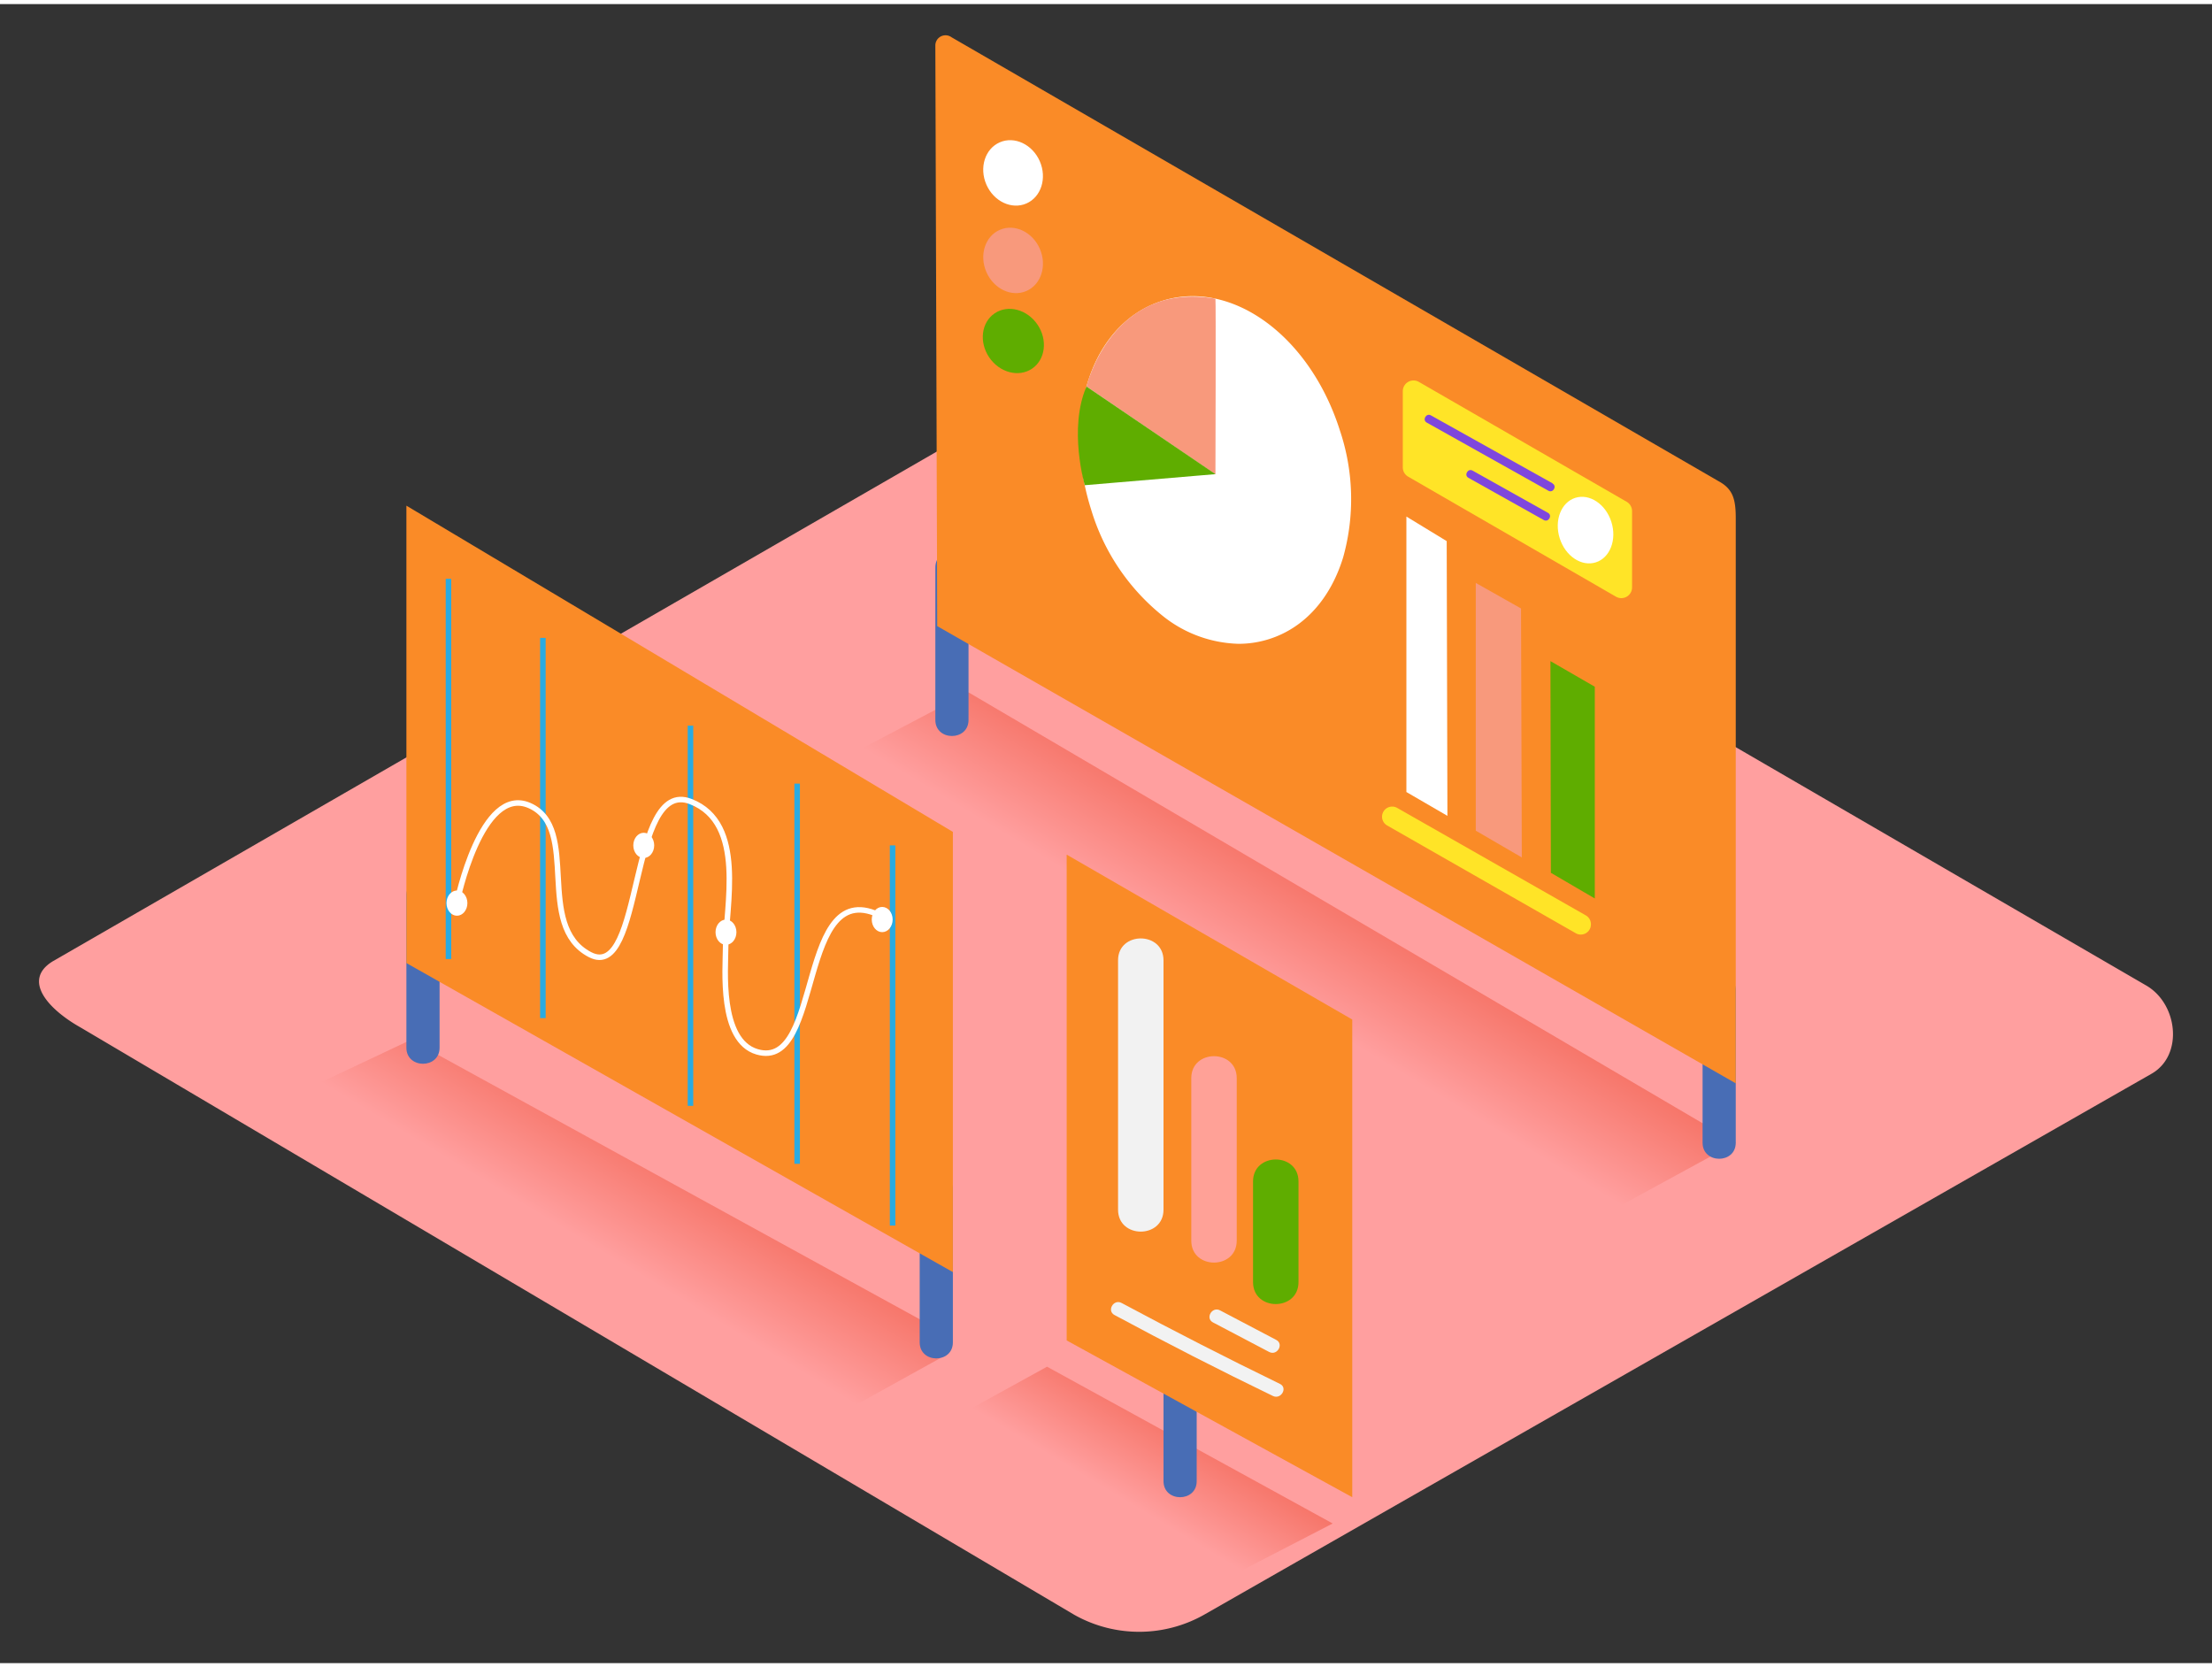 <svg id="Layer_2" data-name="Layer 2" xmlns="http://www.w3.org/2000/svg" xmlns:xlink="http://www.w3.org/1999/xlink" viewBox="0 0 400 300" width="406" height="306" class="illustration styles_illustrationTablet__1DWOa"><rect x="0" y="0" width="400" height="300" fill="#333333" stroke="none"/><defs><linearGradient id="linear-gradient" x1="107.95" y1="225.08" x2="122.91" y2="200.24" gradientUnits="userSpaceOnUse"><stop offset="0" stop-color="#ff9f9f"></stop><stop offset="1" stop-color="#f26250"></stop></linearGradient><linearGradient id="linear-gradient-2" x1="202.61" y1="270.11" x2="214.7" y2="250.04" xlink:href="#linear-gradient"></linearGradient><linearGradient id="linear-gradient-3" x1="227.86" y1="177.9" x2="243.45" y2="152.02" xlink:href="#linear-gradient"></linearGradient></defs><title>PP</title><path d="M194.28,291.27,14.56,185.05c-5.72-3.21-10.63-8.49-5.05-11.94l180.37-104c2.71-1.68,6.82-2.78,9.57-1.18L388.11,177.47c5.72,3.32,6.75,12.6,1,15.93L218,291.1A23.9,23.9,0,0,1,194.28,291.27Z" fill="#ff9f9f"></path><path d="M170.48,240.11,74.28,187.3,49,199.23,148.1,257l22.67-12.56C170.68,243,170.59,241.55,170.48,240.11Z" fill="url(#linear-gradient)"></path><polygon points="189.34 246.4 240.99 274.75 219.78 285.71 168.96 257.62 189.34 246.4" fill="url(#linear-gradient-2)"></polygon><polygon points="313.88 205.9 284.38 222 148.83 138.31 175.14 124.46 313.88 205.9" fill="url(#linear-gradient-3)"></polygon><path d="M73.49,161.16v27.56c0,3.86,6,3.87,6,0V161.16C79.49,157.3,73.49,157.29,73.49,161.16Z" fill="#486db5"></path><path d="M166.31,214.43V242c0,3.86,6,3.87,6,0V214.43C172.31,210.57,166.31,210.56,166.31,214.43Z" fill="#486db5"></path><path d="M210.4,239.55V267.1c0,3.86,6,3.87,6,0V239.55C216.4,235.68,210.4,235.68,210.4,239.55Z" fill="#486db5"></path><path d="M169.14,101.89v27.56c0,3.86,6,3.87,6,0V101.89C175.14,98,169.14,98,169.14,101.89Z" fill="#486db5"></path><path d="M307.88,178.34V205.9c0,3.86,6,3.87,6,0V178.34C313.88,174.48,307.88,174.47,307.88,178.34Z" fill="#486db5"></path><path d="M313.88,195.16V93c0-3.39-.47-5.29-3.08-6.71L172.07,6a1.84,1.84,0,0,0-2.93,1.48l.34,105Z" fill="#FA8B27"></path><ellipse cx="183.2" cy="30.52" rx="5.27" ry="6.03" transform="translate(3.03 75.62) rotate(-23.51)" fill="#fff"></ellipse><polygon points="288.39 123.44 288.39 161.73 280.45 157.09 280.37 118.81 288.39 123.44" fill="#5fad00"></polygon><polygon points="275.05 109.29 275.19 154.31 266.87 149.47 266.87 104.67 275.05 109.29" fill="#f8997c"></polygon><polygon points="261.61 97.11 261.74 146.79 254.32 142.48 254.32 92.67 261.61 97.11" fill="#fff"></polygon><ellipse cx="183.2" cy="46.35" rx="5.27" ry="6.03" transform="translate(-3.28 76.93) rotate(-23.51)" fill="#f8997c"></ellipse><ellipse cx="183.2" cy="61.68" rx="5.27" ry="6.03" transform="matrix(0.83, -0.56, 0.56, 0.83, -3.35, 112.32)" fill="#5fad00"></ellipse><path d="M210.11,53.68c12.61-4,26.75,6.29,32.19,23.43a39,39,0,0,1,.58,22.95c-2.31,7.51-7.06,12.75-13.37,14.76a18.2,18.2,0,0,1-5.53.86,22.85,22.85,0,0,1-13.91-5.2,39,39,0,0,1-12.76-19.08C191.88,74.25,197.5,57.69,210.11,53.68Z" fill="#fff"></path><path d="M219.79,53.27c.1,0,0,31.77,0,31.77L196.47,69.15S201,50,219.79,53.27Z" fill="#f8997c"></path><path d="M287.69,166.43v0a1.83,1.83,0,0,1-2.73,1.59l-34.12-19.49a1.83,1.83,0,0,1-.92-1.59h0a1.83,1.83,0,0,1,2.73-1.59l34.12,19.44A1.83,1.83,0,0,1,287.69,166.43Z" fill="#ffe427"></path><path d="M295.13,91.67v13.81a1.94,1.94,0,0,1-2.91,1.68L254.67,85.47a1.94,1.94,0,0,1-1-1.68V70a1.94,1.94,0,0,1,2.91-1.68L294.16,90A1.94,1.94,0,0,1,295.13,91.67Z" fill="#ffe427"></path><ellipse cx="286.72" cy="95.14" rx="4.9" ry="6.12" transform="translate(-15.35 91.18) rotate(-17.61)" fill="#fff"></ellipse><path d="M280.75,86.66l-22-12.29c-.84-.47-1.6.82-.76,1.3L280,88c.84.47,1.6-.82.76-1.3Z" fill="#7f47dd"></path><path d="M279.93,92l-13.64-7.64c-.84-.47-1.6.82-.76,1.3l13.64,7.64c.84.47,1.6-.82.76-1.3Z" fill="#7f47dd"></path><path d="M219.79,85l-23.63,2s-3-10.2.31-17.85Z" fill="#5fad00"></path><polygon points="172.31 149.69 73.49 90.7 73.49 173.41 172.31 229.29 172.31 149.69" fill="#FA8B27"></polygon><line x1="81.1" y1="103.93" x2="81.1" y2="172.68" fill="none" stroke="#29abe2" stroke-miterlimit="10"></line><line x1="98.17" y1="114.61" x2="98.17" y2="183.36" fill="none" stroke="#29abe2" stroke-miterlimit="10"></line><line x1="124.86" y1="130.48" x2="124.86" y2="199.23" fill="none" stroke="#29abe2" stroke-miterlimit="10"></line><line x1="144.15" y1="140.96" x2="144.15" y2="209.71" fill="none" stroke="#29abe2" stroke-miterlimit="10"></line><line x1="161.41" y1="152.13" x2="161.41" y2="220.88" fill="none" stroke="#29abe2" stroke-miterlimit="10"></line><path d="M82.63,162.42S87,141.07,95.76,144.93c9.3,4.1.83,21.7,10.92,26.95,9.76,5.08,6.93-32.06,18.21-27.68,10.08,3.91,6.31,18.91,6.32,26.58,0,3.54-1.19,16.67,5.7,18.68C149,193,144,156.82,159.53,165" fill="none" stroke="#fff" stroke-miterlimit="10"></path><ellipse cx="82.63" cy="162.57" rx="1.89" ry="2.28" fill="#fff"></ellipse><ellipse cx="159.53" cy="165.54" rx="1.89" ry="2.28" fill="#fff"></ellipse><ellipse cx="116.41" cy="152.13" rx="1.89" ry="2.28" fill="#fff"></ellipse><ellipse cx="131.28" cy="167.83" rx="1.89" ry="2.28" fill="#fff"></ellipse><polygon points="244.53 270 192.89 241.65 192.89 153.8 244.53 183.62 244.53 270" fill="#FA8B27"></polygon><path d="M234.81,212.9V231.1c0,5.29-8.22,5.3-8.22,0V212.9C226.59,207.61,234.81,207.6,234.81,212.9Z" fill="#5fad00"></path><path d="M223.64,194.22v29.38c0,5.29-8.22,5.3-8.22,0V194.22C215.42,188.93,223.64,188.92,223.64,194.22Z" fill="#ffa197"></path><path d="M210.4,172.93V218c0,5.29-8.22,5.3-8.22,0v-45.1C202.18,167.64,210.4,167.63,210.4,172.93Z" fill="#f2f2f2"></path><path d="M220.62,236.21l10.16,5.34c1.44.76.16,2.94-1.28,2.18l-10.16-5.34C217.9,237.63,219.18,235.45,220.62,236.21Z" fill="#f2f2f2"></path><path d="M202.81,234.87q14.18,7.6,28.65,14.64c1.46.71.18,2.89-1.28,2.18q-14.47-7-28.65-14.64C200.1,236.29,201.37,234.1,202.81,234.87Z" fill="#f2f2f2"></path></svg>